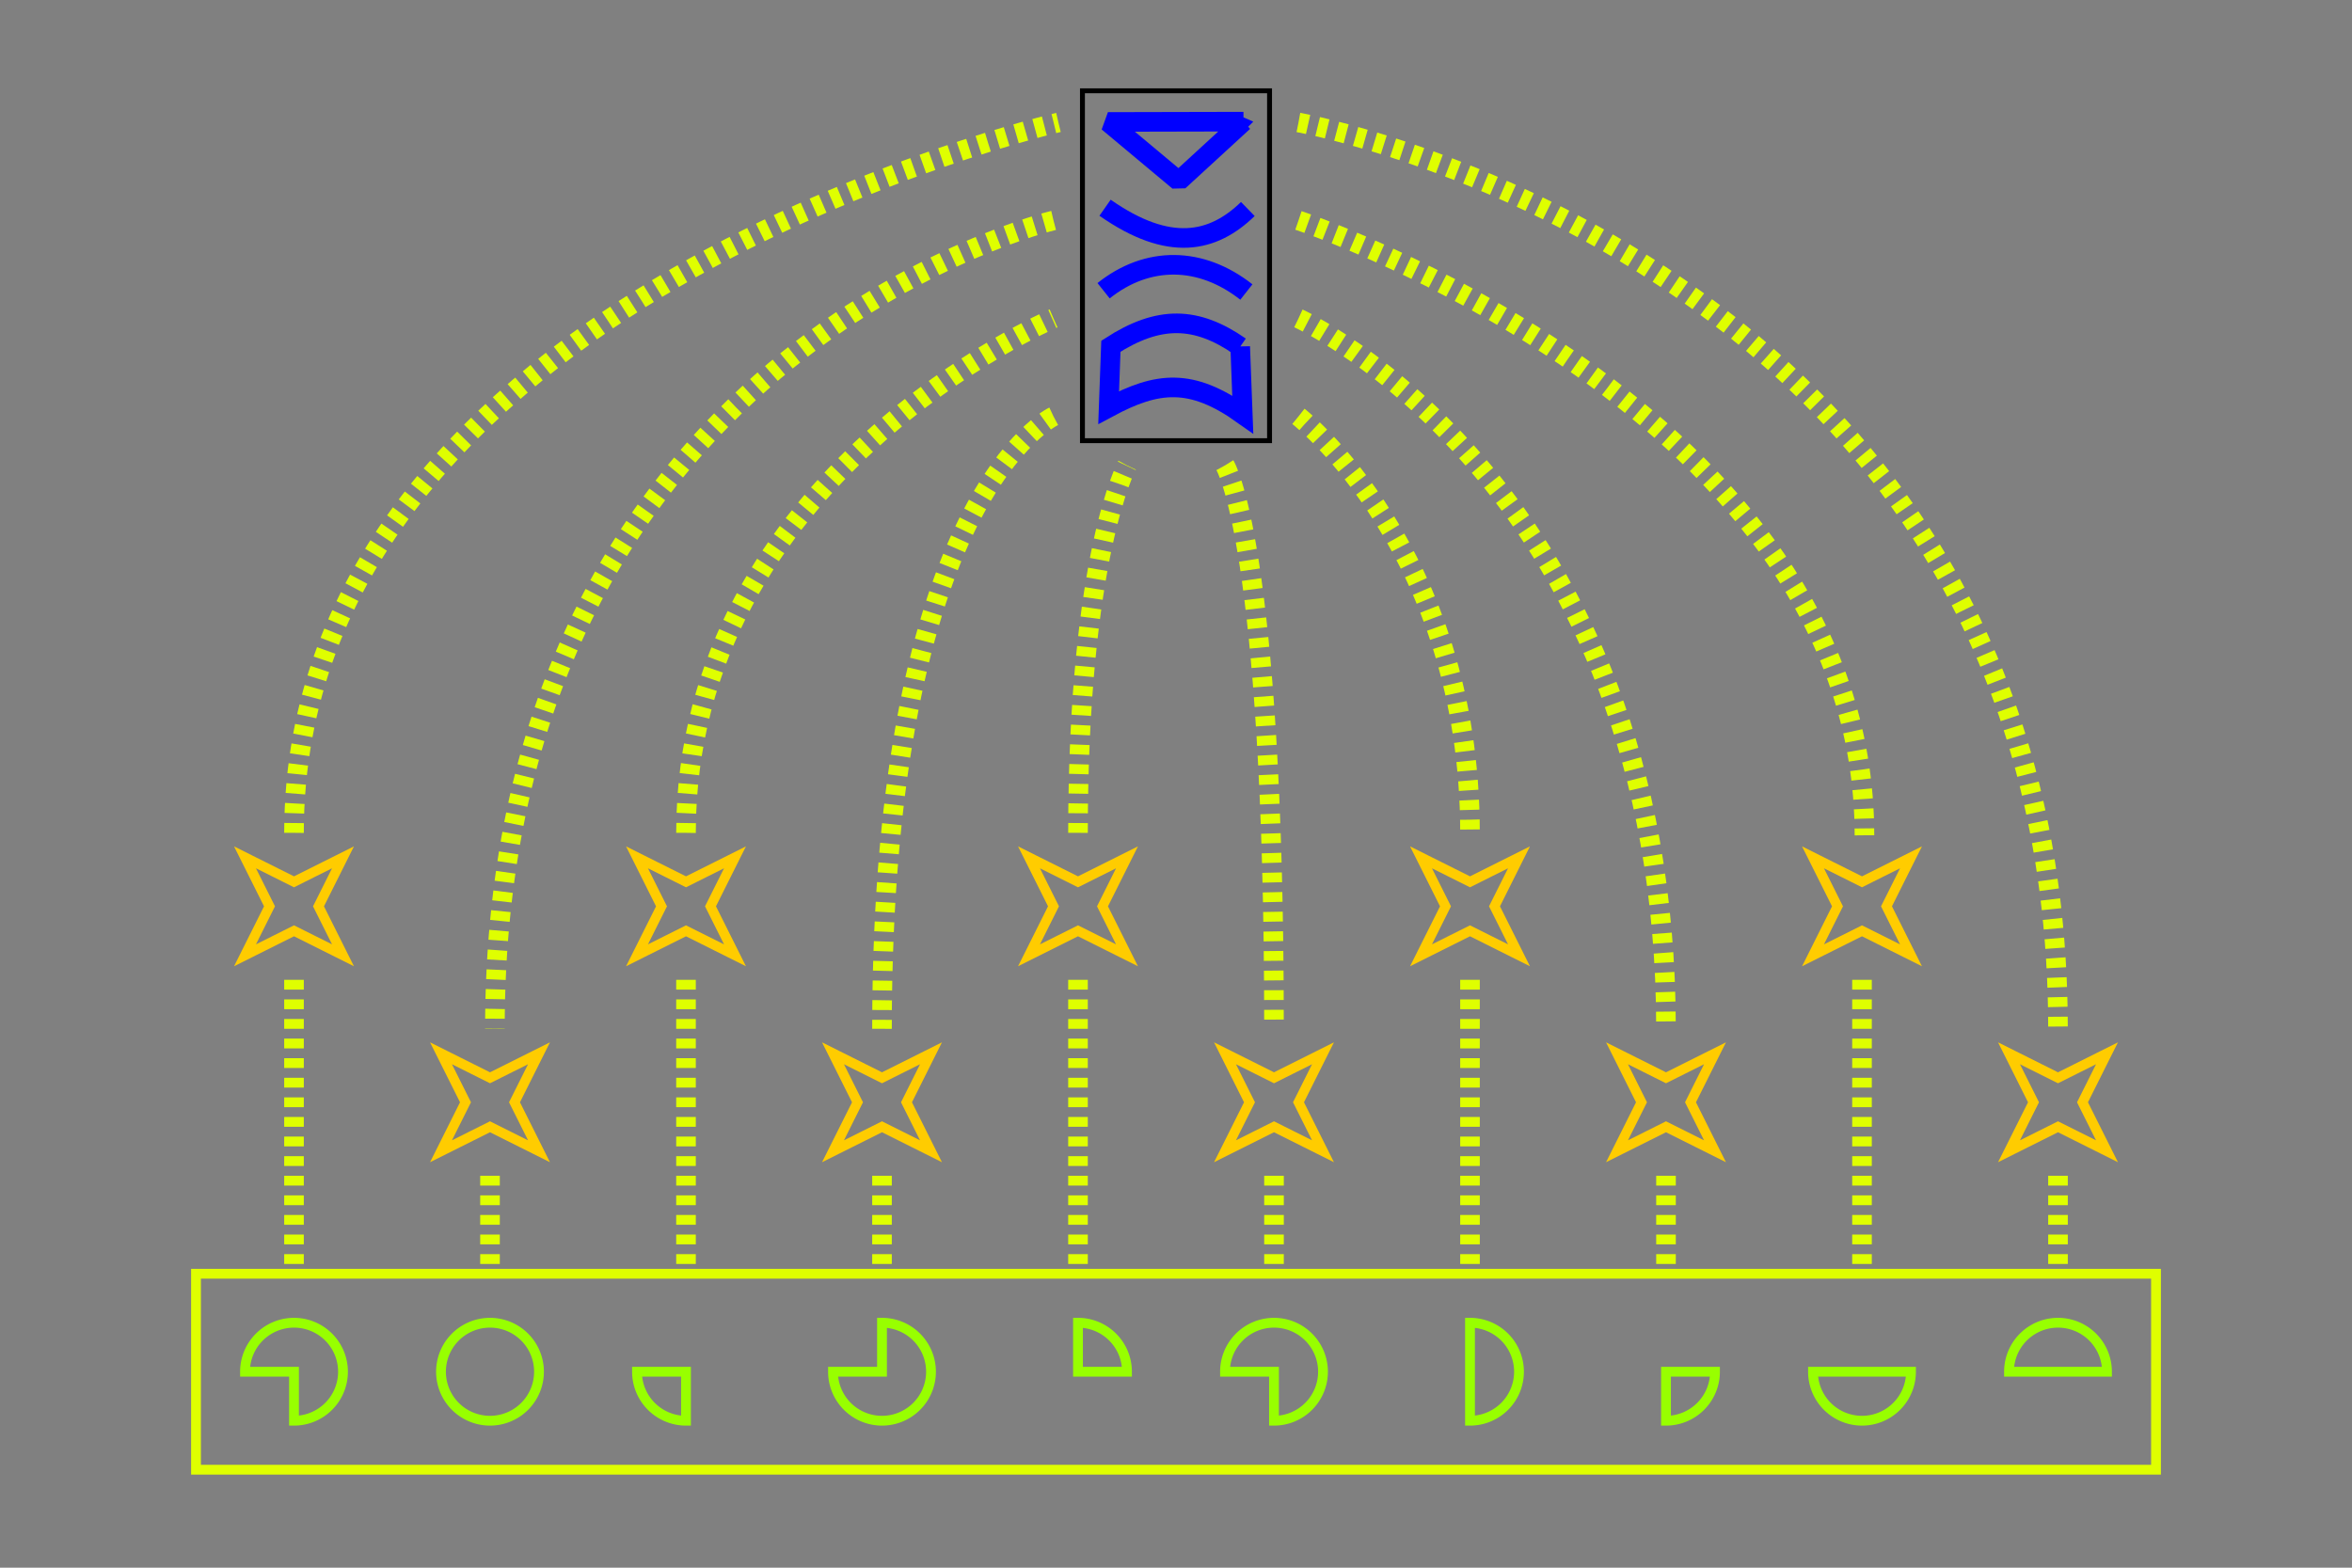 <?xml version="1.0" encoding="UTF-8" standalone="no"?>
<!-- Created with Inkscape (http://www.inkscape.org/) -->

<svg
   xmlns:dc="http://purl.org/dc/elements/1.1/"
   xmlns:cc="http://creativecommons.org/ns#"
   xmlns:rdf="http://www.w3.org/1999/02/22-rdf-syntax-ns#"
   xmlns:svg="http://www.w3.org/2000/svg"
   xmlns="http://www.w3.org/2000/svg"
   xmlns:xlink="http://www.w3.org/1999/xlink"
   xmlns:sodipodi="http://sodipodi.sourceforge.net/DTD/sodipodi-0.dtd"
   xmlns:inkscape="http://www.inkscape.org/namespaces/inkscape"
   width="480"
   height="320"
   id="svg2"
   version="1.1"
   inkscape:version="0.47 r22583"
   sodipodi:docname="itnas117.svg"
   inkscape:export-xdpi="90"
   inkscape:export-ydpi="90"
   inkscape:export-filename="itnas117.png">
  <rect width="100%" height="100%" fill="#808080" stroke="none"/>
  <defs
     id="defs4" />
  <sodipodi:namedview
     id="base"
     pagecolor="#ffffff"
     bordercolor="#666666"
     borderopacity="1.0"
     inkscape:pageopacity="1"
     inkscape:pageshadow="2"
     inkscape:zoom="1.4142136"
     inkscape:cx="280.10252"
     inkscape:cy="149.89666"
     inkscape:document-units="px"
     inkscape:current-layer="layer1"
     showgrid="false"
     inkscape:snap-nodes="true"
     inkscape:snap-global="true"
     inkscape:snap-grids="true"
     showguides="true"
     inkscape:window-width="1280"
     inkscape:window-height="774"
     inkscape:window-x="-4"
     inkscape:window-y="-4"
     inkscape:window-maximized="1">
    <inkscape:grid
       empspacing="5"
       visible="true"
       enabled="true"
       snapvisiblegridlinesonly="true"
       type="xygrid"
       id="grid2816" />
  </sodipodi:namedview>
  <g
     inkscape:label="Layer 1"
     inkscape:groupmode="layer"
     id="layer1"
     transform="translate(0,0)">
    <g
       id="g3061"
       transform="translate(-117.796,-358.011)">
      <g
         transform="matrix(0,1,-1,0,1184.628,249.448)"
         id="g2965-4">
        <path
           sodipodi:nodetypes="cccc"
           id="rect10452-0-5"
           d="m 133.393,813.061 c 0,0 0.063,27.659 0.063,27.659 l 12.075,-14.444 -12.139,-13.215 z"
           style="fill:none;stroke:#0000ff;stroke-width:4;stroke-linecap:butt;stroke-linejoin:bevel;stroke-miterlimit:4;stroke-opacity:1;stroke-dasharray:none" />
        <path
           style="fill:none;stroke:#0000ff;stroke-width:4;stroke-linecap:butt;stroke-linejoin:miter;stroke-miterlimit:4;stroke-opacity:1;stroke-dasharray:none"
           d="m 151.228,812.172 c 6.892,7.099 8.914,16.023 -0.263,29.139"
           id="rect10452-1-7-5"
           sodipodi:nodetypes="cc" />
        <path
           style="fill:none;stroke:#0000ff;stroke-width:4;stroke-linecap:butt;stroke-linejoin:miter;stroke-miterlimit:4;stroke-opacity:1;stroke-dasharray:none"
           d="m 168.172,812.471 c -7.298,9.267 -7.433,20.146 -0.263,29.139"
           id="rect10452-1-4-4-1"
           sodipodi:nodetypes="cc" />
        <path
           sodipodi:nodetypes="ccccc"
           d="m 179.311,813.728 13.844,-0.523 c -7.489,10.551 -6.729,17.422 -1.405,27.371 l -12.512,-0.455 c -6.32,-9.779 -6.161,-17.429 0.074,-26.393 z"
           style="fill:none;stroke:#0000ff;stroke-width:4;stroke-linecap:butt;stroke-linejoin:miter;stroke-miterlimit:4;stroke-opacity:1;stroke-dasharray:none"
           id="rect10452-1-8-0-7" />
      </g>
      <rect
         y="376.545"
         x="338.704"
         height="71.418"
         width="38.184"
         id="rect2850"
         style="color:#000000;fill:none;stroke:#000000;stroke-width:1;stroke-linecap:butt;stroke-linejoin:miter;stroke-miterlimit:4;stroke-opacity:1;stroke-dasharray:none;stroke-dashoffset:0;marker:none;visibility:visible;display:inline;overflow:visible;enable-background:accumulate" />
    </g>
    <path
       style="fill:none;stroke:#ffcc00;stroke-width:2;stroke-linecap:butt;stroke-linejoin:miter;stroke-miterlimit:4;stroke-opacity:1;stroke-dasharray:none"
       d="m -80,185 10,5 10,-5 -5,10 5,10 -10,-5 -10,5 5,-10 -5,-10 z"
       id="path3652"
       inkscape:tile-cx="25"
       inkscape:tile-cy="180"
       inkscape:tile-w="20"
       inkscape:tile-h="20"
       inkscape:tile-x0="15"
       inkscape:tile-y0="170" />
    <use
       x="0"
       y="0"
       inkscape:tiled-clone-of="#path3652"
       xlink:href="#path3652"
       transform="translate(130,-10)"
       id="use4450"
       width="480"
       height="320"
       style="stroke:#dfff00;stroke-opacity:1" />
    <use
       x="0"
       y="0"
       inkscape:tiled-clone-of="#path3652"
       xlink:href="#path3652"
       transform="translate(170,30)"
       id="use4452"
       width="480"
       height="320"
       style="stroke:#dfff00;stroke-opacity:1" />
    <use
       x="0"
       y="0"
       inkscape:tiled-clone-of="#path3652"
       xlink:href="#path3652"
       transform="translate(210,-10)"
       id="use4454"
       width="480"
       height="320"
       style="stroke:#dfff00;stroke-opacity:1" />
    <use
       x="0"
       y="0"
       inkscape:tiled-clone-of="#path3652"
       xlink:href="#path3652"
       transform="translate(250,30)"
       id="use4456"
       width="480"
       height="320"
       style="stroke:#dfff00;stroke-opacity:1" />
    <use
       x="0"
       y="0"
       inkscape:tiled-clone-of="#path3652"
       xlink:href="#path3652"
       transform="translate(290,-10)"
       id="use4458"
       width="480"
       height="320"
       style="stroke:#dfff00;stroke-opacity:1" />
    <use
       x="0"
       y="0"
       inkscape:tiled-clone-of="#path3652"
       xlink:href="#path3652"
       transform="translate(330,30)"
       id="use4460"
       width="480"
       height="320"
       style="stroke:#dfff00;stroke-opacity:1" />
    <use
       x="0"
       y="0"
       inkscape:tiled-clone-of="#path3652"
       xlink:href="#path3652"
       transform="translate(370,-10)"
       id="use4462"
       width="480"
       height="320"
       style="stroke:#dfff00;stroke-opacity:1" />
    <use
       x="0"
       y="0"
       inkscape:tiled-clone-of="#path3652"
       xlink:href="#path3652"
       transform="translate(410,30)"
       id="use4464"
       width="480"
       height="320"
       style="stroke:#dfff00;stroke-opacity:1" />
    <use
       x="0"
       y="0"
       inkscape:tiled-clone-of="#path3652"
       xlink:href="#path3652"
       transform="translate(450,-10)"
       id="use4466"
       width="480"
       height="320"
       style="stroke:#dfff00;stroke-opacity:1" />
    <use
       x="0"
       y="0"
       inkscape:tiled-clone-of="#path3652"
       xlink:href="#path3652"
       transform="translate(490,30)"
       id="use4468"
       width="480"
       height="320"
       style="stroke:#dfff00;stroke-opacity:1" />
    <path
       style="fill:none;stroke:#dfff00;stroke-width:4;stroke-linecap:butt;stroke-linejoin:miter;stroke-opacity:1;color:#000000;stroke-miterlimit:4;stroke-dasharray:2, 2;stroke-dashoffset:0;marker:none;visibility:visible;display:inline;overflow:visible;enable-background:accumulate"
       d="M 60,170 C 60,60.907 216,25 216,25"
       id="path4509"
       sodipodi:nodetypes="cc" />
    <path
       style="fill:none;stroke:#dfff00;stroke-width:4;stroke-linecap:butt;stroke-linejoin:miter;stroke-opacity:1;color:#000000;stroke-miterlimit:4;stroke-dasharray:2, 2;stroke-dashoffset:0;marker:none;visibility:visible;display:inline;overflow:visible;enable-background:accumulate"
       d="m 215,45 c 0,0 -114,26.975 -114,165"
       id="path4507"
       sodipodi:nodetypes="cc" />
    <path
       style="fill:none;stroke:#dfff00;stroke-width:4;stroke-linecap:butt;stroke-linejoin:miter;stroke-opacity:1;color:#000000;stroke-miterlimit:4;stroke-dasharray:2, 2;stroke-dashoffset:0;marker:none;visibility:visible;display:inline;overflow:visible;enable-background:accumulate"
       d="M 140,170 C 140,96.989 215,65 215,65"
       id="path4505"
       sodipodi:nodetypes="cc" />
    <path
       style="fill:none;stroke:#dfff00;stroke-width:4;stroke-linecap:butt;stroke-linejoin:miter;stroke-opacity:1;color:#000000;stroke-miterlimit:4;stroke-dasharray:2, 2;stroke-dashoffset:0;marker:none;visibility:visible;display:inline;overflow:visible;enable-background:accumulate"
       d="m 215,85 c 0,0 -35,16.405 -35,125"
       id="path4503"
       sodipodi:nodetypes="cc" />
    <path
       style="fill:none;stroke:#dfff00;stroke-width:4;stroke-linecap:butt;stroke-linejoin:miter;stroke-opacity:1;color:#000000;stroke-miterlimit:4;stroke-dasharray:2, 2;stroke-dashoffset:0;marker:none;visibility:visible;display:inline;overflow:visible;enable-background:accumulate"
       d="m 265,25 c 0,0 155,27.953 155,185"
       id="path4501"
       sodipodi:nodetypes="cc" />
    <path
       style="fill:none;stroke:#dfff00;stroke-width:4;stroke-linecap:butt;stroke-linejoin:miter;stroke-opacity:1;color:#000000;stroke-miterlimit:4;stroke-dasharray:2, 2;stroke-dashoffset:0;marker:none;visibility:visible;display:inline;overflow:visible;enable-background:accumulate"
       d="m 265,45 c 0,0 115.5,38.326 115.5,125.5"
       id="path4499"
       sodipodi:nodetypes="cc" />
    <path
       style="fill:none;stroke:#dfff00;stroke-width:4;stroke-linecap:butt;stroke-linejoin:miter;stroke-opacity:1;color:#000000;stroke-miterlimit:4;stroke-dasharray:2, 2;stroke-dashoffset:0;marker:none;visibility:visible;display:inline;overflow:visible;enable-background:accumulate"
       d="m 265,65 c 0,0 75,34.174 75,145"
       id="path4497"
       sodipodi:nodetypes="cc" />
    <path
       style="fill:none;stroke:#dfff00;stroke-width:4;stroke-linecap:butt;stroke-linejoin:miter;stroke-opacity:1;color:#000000;stroke-miterlimit:4;stroke-dasharray:2, 2;stroke-dashoffset:0;marker:none;visibility:visible;display:inline;overflow:visible;enable-background:accumulate"
       d="m 265,85 c 0,0 35,27.422 35,85"
       id="path4495"
       sodipodi:nodetypes="cc" />
    <path
       style="fill:none;stroke:#dfff00;stroke-width:4;stroke-linecap:butt;stroke-linejoin:miter;stroke-opacity:1;color:#000000;stroke-miterlimit:4;stroke-dasharray:2, 2;stroke-dashoffset:0;marker:none;visibility:visible;display:inline;overflow:visible;enable-background:accumulate"
       d="m 250,95 c 0,0 10,15.98 10,115"
       id="path4493"
       sodipodi:nodetypes="cc" />
    <path
       style="fill:none;stroke:#dfff00;stroke-width:4;stroke-linecap:butt;stroke-linejoin:miter;stroke-opacity:1;color:#000000;stroke-miterlimit:4;stroke-dasharray:2, 2;stroke-dashoffset:0;marker:none;visibility:visible;display:inline;overflow:visible;enable-background:accumulate"
       d="m 220,170 c 0,-56.555 10,-75 10,-75"
       id="path4488"
       sodipodi:nodetypes="cc" />
    <rect
       style="color:#000000;fill:none;stroke:#dfff00;stroke-width:2;stroke-linecap:butt;stroke-linejoin:miter;stroke-miterlimit:4;stroke-opacity:1;stroke-dasharray:none;stroke-dashoffset:0;marker:none;visibility:visible;display:inline;overflow:visible;enable-background:accumulate"
       id="rect4511"
       width="400"
       height="40"
       x="40"
       y="260" />
    <path
       style="fill:none;stroke:#dfff00;stroke-width:4;stroke-linecap:butt;stroke-linejoin:miter;stroke-opacity:1;color:#000000;stroke-miterlimit:4;stroke-dasharray:2, 2;stroke-dashoffset:0;marker:none;visibility:visible;display:inline;overflow:visible;enable-background:accumulate"
       d="m 60,200 0,60"
       id="path4555" />
    <path
       style="fill:none;stroke:#dfff00;stroke-width:4;stroke-linecap:butt;stroke-linejoin:miter;stroke-opacity:1;color:#000000;stroke-miterlimit:4;stroke-dasharray:2, 2;stroke-dashoffset:0;marker:none;visibility:visible;display:inline;overflow:visible;enable-background:accumulate"
       d="m 100,240 0,20"
       id="path4557" />
    <path
       style="fill:none;stroke:#dfff00;stroke-width:4;stroke-linecap:butt;stroke-linejoin:miter;stroke-opacity:1;color:#000000;stroke-miterlimit:4;stroke-dasharray:2, 2;stroke-dashoffset:0;marker:none;visibility:visible;display:inline;overflow:visible;enable-background:accumulate"
       d="m 140,200 0,60"
       id="path4559" />
    <path
       style="fill:none;stroke:#dfff00;stroke-width:4;stroke-linecap:butt;stroke-linejoin:miter;stroke-opacity:1;color:#000000;stroke-miterlimit:4;stroke-dasharray:2, 2;stroke-dashoffset:0;marker:none;visibility:visible;display:inline;overflow:visible;enable-background:accumulate"
       d="m 180,240 0,20"
       id="path4561" />
    <path
       style="fill:none;stroke:#dfff00;stroke-width:4;stroke-linecap:butt;stroke-linejoin:miter;stroke-opacity:1;color:#000000;stroke-miterlimit:4;stroke-dasharray:2, 2;stroke-dashoffset:0;marker:none;visibility:visible;display:inline;overflow:visible;enable-background:accumulate"
       d="m 220,200 0,60"
       id="path4563" />
    <path
       style="fill:none;stroke:#dfff00;stroke-width:4;stroke-linecap:butt;stroke-linejoin:miter;stroke-opacity:1;color:#000000;stroke-miterlimit:4;stroke-dasharray:2, 2;stroke-dashoffset:0;marker:none;visibility:visible;display:inline;overflow:visible;enable-background:accumulate"
       d="m 260,240 0,20"
       id="path4565" />
    <path
       style="fill:none;stroke:#dfff00;stroke-width:4;stroke-linecap:butt;stroke-linejoin:miter;stroke-opacity:1;color:#000000;stroke-miterlimit:4;stroke-dasharray:2, 2;stroke-dashoffset:0;marker:none;visibility:visible;display:inline;overflow:visible;enable-background:accumulate"
       d="m 300,200 0,60"
       id="path4567" />
    <path
       style="fill:none;stroke:#dfff00;stroke-width:4;stroke-linecap:butt;stroke-linejoin:miter;stroke-opacity:1;color:#000000;stroke-miterlimit:4;stroke-dasharray:2, 2;stroke-dashoffset:0;marker:none;visibility:visible;display:inline;overflow:visible;enable-background:accumulate"
       d="m 340,240 0,20"
       id="path4569" />
    <path
       style="fill:none;stroke:#dfff00;stroke-width:4;stroke-linecap:butt;stroke-linejoin:miter;stroke-opacity:1;color:#000000;stroke-miterlimit:4;stroke-dasharray:2, 2;stroke-dashoffset:0;marker:none;visibility:visible;display:inline;overflow:visible;enable-background:accumulate"
       d="m 380,200 0,60"
       id="path4571" />
    <path
       style="fill:none;stroke:#dfff00;stroke-width:4;stroke-linecap:butt;stroke-linejoin:miter;stroke-opacity:1;color:#000000;stroke-miterlimit:4;stroke-dasharray:2, 2;stroke-dashoffset:0;marker:none;visibility:visible;display:inline;overflow:visible;enable-background:accumulate"
       d="m 420,240 0,20"
       id="path4573" />
    <path
       d="m 50,280 a 10,10 0 0 1 20,0 l -10,0 z"
       sodipodi:ry="10"
       sodipodi:rx="10"
       sodipodi:cy="280"
       sodipodi:cx="60"
       id="path4590"
       style="color:#000000;fill:none;stroke:#98ff00;stroke-width:2;stroke-linecap:butt;stroke-linejoin:miter;stroke-miterlimit:4;stroke-opacity:1;stroke-dasharray:none;stroke-dashoffset:0;marker:none;visibility:visible;display:inline;overflow:visible;enable-background:accumulate"
       sodipodi:type="arc"
       transform="translate(360,0)"
       sodipodi:start="3.1415927"
       sodipodi:end="6.2831853" />
    <path
       d="m 70,280 a 10,10 0 1 1 -20,0 l 10,0 z"
       sodipodi:ry="10"
       sodipodi:rx="10"
       sodipodi:cy="280"
       sodipodi:cx="60"
       id="path4592"
       style="color:#000000;fill:none;stroke:#98ff00;stroke-width:2;stroke-linecap:butt;stroke-linejoin:miter;stroke-miterlimit:4;stroke-opacity:1;stroke-dasharray:none;stroke-dashoffset:0;marker:none;visibility:visible;display:inline;overflow:visible;enable-background:accumulate"
       sodipodi:type="arc"
       transform="translate(320,0)"
       sodipodi:start="0"
       sodipodi:end="3.1415927" />
    <path
       d="m 70,280 a 10,10 0 0 1 -10,10 l 0,-10 z"
       sodipodi:ry="10"
       sodipodi:rx="10"
       sodipodi:cy="280"
       sodipodi:cx="60"
       id="path4594"
       style="color:#000000;fill:none;stroke:#98ff00;stroke-width:2;stroke-linecap:butt;stroke-linejoin:miter;stroke-miterlimit:4;stroke-opacity:1;stroke-dasharray:none;stroke-dashoffset:0;marker:none;visibility:visible;display:inline;overflow:visible;enable-background:accumulate"
       sodipodi:type="arc"
       transform="translate(280,0)"
       sodipodi:start="0"
       sodipodi:end="1.5707963" />
    <path
       d="m 60,270 a 10,10 0 0 1 0,20 l 0,-10 z"
       sodipodi:ry="10"
       sodipodi:rx="10"
       sodipodi:cy="280"
       sodipodi:cx="60"
       id="path4596"
       style="color:#000000;fill:none;stroke:#98ff00;stroke-width:2;stroke-linecap:butt;stroke-linejoin:miter;stroke-miterlimit:4;stroke-opacity:1;stroke-dasharray:none;stroke-dashoffset:0;marker:none;visibility:visible;display:inline;overflow:visible;enable-background:accumulate"
       sodipodi:type="arc"
       transform="translate(240,0)"
       sodipodi:start="4.712389"
       sodipodi:end="7.8539816" />
    <path
       d="m 50,280 a 10,10 0 1 1 10,10 l 0,-10 z"
       sodipodi:ry="10"
       sodipodi:rx="10"
       sodipodi:cy="280"
       sodipodi:cx="60"
       id="path4598"
       style="color:#000000;fill:none;stroke:#98ff00;stroke-width:2;stroke-linecap:butt;stroke-linejoin:miter;stroke-miterlimit:4;stroke-opacity:1;stroke-dasharray:none;stroke-dashoffset:0;marker:none;visibility:visible;display:inline;overflow:visible;enable-background:accumulate"
       sodipodi:type="arc"
       transform="translate(200,0)"
       sodipodi:start="3.1415927"
       sodipodi:end="7.8539816" />
    <path
       d="m 60,270 a 10,10 0 0 1 10,10 l -10,0 z"
       sodipodi:ry="10"
       sodipodi:rx="10"
       sodipodi:cy="280"
       sodipodi:cx="60"
       id="path4600"
       style="color:#000000;fill:none;stroke:#98ff00;stroke-width:2;stroke-linecap:butt;stroke-linejoin:miter;stroke-miterlimit:4;stroke-opacity:1;stroke-dasharray:none;stroke-dashoffset:0;marker:none;visibility:visible;display:inline;overflow:visible;enable-background:accumulate"
       sodipodi:type="arc"
       transform="translate(160,0)"
       sodipodi:start="4.712389"
       sodipodi:end="6.2831853" />
    <path
       d="m 60,270 a 10,10 0 1 1 -10,10 l 10,0 z"
       sodipodi:ry="10"
       sodipodi:rx="10"
       sodipodi:cy="280"
       sodipodi:cx="60"
       id="path4602"
       style="color:#000000;fill:none;stroke:#98ff00;stroke-width:2;stroke-linecap:butt;stroke-linejoin:miter;stroke-miterlimit:4;stroke-opacity:1;stroke-dasharray:none;stroke-dashoffset:0;marker:none;visibility:visible;display:inline;overflow:visible;enable-background:accumulate"
       sodipodi:type="arc"
       transform="translate(120,0)"
       sodipodi:start="4.712389"
       sodipodi:end="9.424778" />
    <path
       d="M 60,290 A 10,10 0 0 1 50,280 l 10,0 z"
       sodipodi:ry="10"
       sodipodi:rx="10"
       sodipodi:cy="280"
       sodipodi:cx="60"
       id="path4604"
       style="color:#000000;fill:none;stroke:#98ff00;stroke-width:2;stroke-linecap:butt;stroke-linejoin:miter;stroke-miterlimit:4;stroke-opacity:1;stroke-dasharray:none;stroke-dashoffset:0;marker:none;visibility:visible;display:inline;overflow:visible;enable-background:accumulate"
       sodipodi:type="arc"
       transform="translate(80,0)"
       sodipodi:start="1.5707963"
       sodipodi:end="3.1415927" />
    <path
       d="m 70,280 a 10,10 0 1 1 -20,0 10,10 0 1 1 20,0 z"
       sodipodi:ry="10"
       sodipodi:rx="10"
       sodipodi:cy="280"
       sodipodi:cx="60"
       id="path4606"
       style="color:#000000;fill:none;stroke:#98ff00;stroke-width:2;stroke-linecap:butt;stroke-linejoin:miter;stroke-miterlimit:4;stroke-opacity:1;stroke-dasharray:none;stroke-dashoffset:0;marker:none;visibility:visible;display:inline;overflow:visible;enable-background:accumulate"
       sodipodi:type="arc"
       transform="translate(40,0)" />
    <path
       sodipodi:type="arc"
       style="color:#000000;fill:none;stroke:#98ff00;stroke-width:2;stroke-linecap:butt;stroke-linejoin:miter;stroke-miterlimit:4;stroke-opacity:1;stroke-dasharray:none;stroke-dashoffset:0;marker:none;visibility:visible;display:inline;overflow:visible;enable-background:accumulate"
       id="path4588"
       sodipodi:cx="60"
       sodipodi:cy="280"
       sodipodi:rx="10"
       sodipodi:ry="10"
       d="m 50,280 a 10,10 0 1 1 10,10 l 0,-10 z"
       sodipodi:start="3.1415927"
       sodipodi:end="7.8539816" />
  </g>
</svg>
